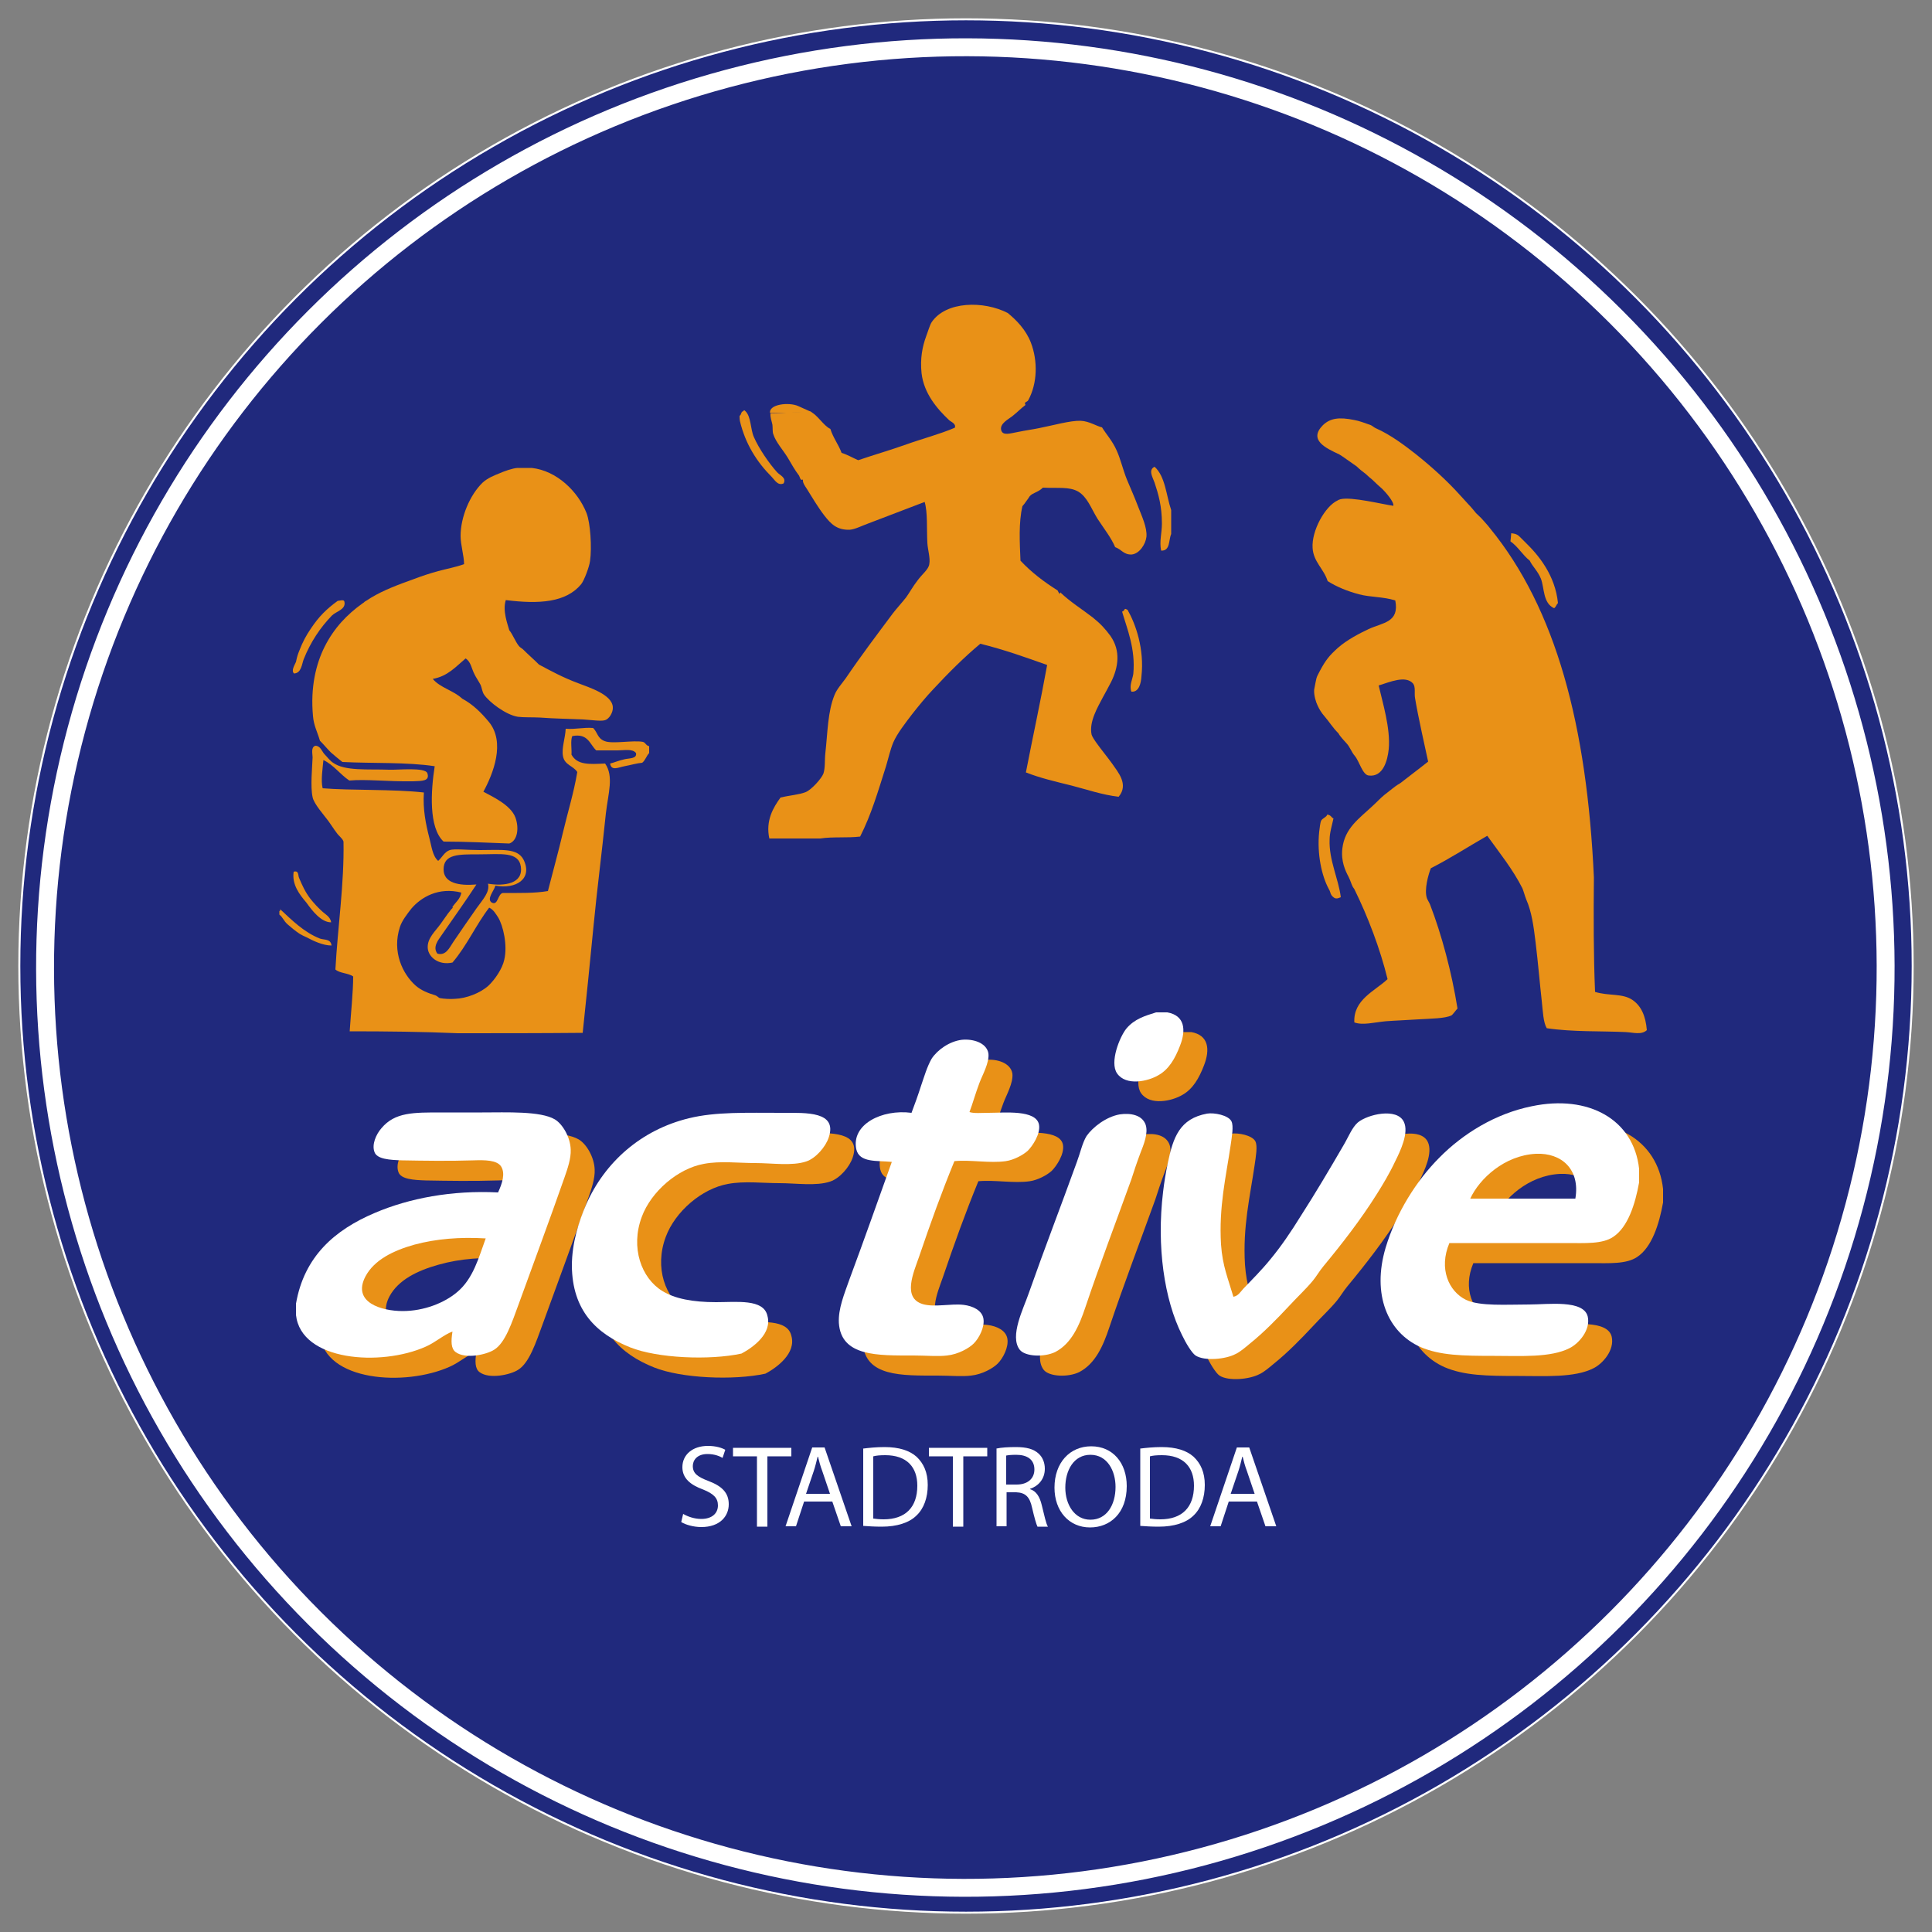 <?xml version="1.0" encoding="utf-8"?>
<!-- Generator: Adobe Illustrator 25.4.1, SVG Export Plug-In . SVG Version: 6.00 Build 0)  -->
<svg version="1.1" id="Ebene_1" xmlns="http://www.w3.org/2000/svg" xmlns:xlink="http://www.w3.org/1999/xlink" x="0px" y="0px"
	 viewBox="0 0 500 500" style="enable-background:new 0 0 500 500;" xml:space="preserve">
<rect x="0" y="0" width="500" height="500" fill="#808080" stroke="none"/>
<style type="text/css">
	.st0{fill:#20297D;stroke:#FFFFFF;stroke-width:0.515;stroke-miterlimit:10;}
	.st1{fill:#20297D;stroke:#FFFFFF;stroke-width:4.635;stroke-miterlimit:10;}
	.st2{fill-rule:evenodd;clip-rule:evenodd;fill:#E99117;}
	.st3{enable-background:new    ;}
	.st4{fill-rule:evenodd;clip-rule:evenodd;fill:#FFFFFF;}
	.st5{fill:#FFFFFF;}
</style>
<circle class="st0" cx="250" cy="250" r="245"/>
<ellipse transform="matrix(0.707 -0.707 0.707 0.707 -103.881 250.047)" class="st1" cx="249.9" cy="250.4" rx="238.2" ry="238.2"/>
<g>
	<path class="st2" d="M412.8,256.7c3.5,1.1,7.1,0.3,9.7,2.1c2.2,1.5,3.4,4.1,3.7,7.8c-1.4,1.3-3.5,0.6-5.5,0.5
		c-6.2-0.3-13.7,0-20.4-1c-0.9-1.5-1-4.3-1.3-7.1c-0.5-4.4-0.9-9.4-1.6-15.2c-0.5-4.1-1-7.8-2.4-11c-0.4-1-0.7-2.2-1-2.9
		c-2.4-4.8-6-9.3-9.1-13.6c-4.9,2.8-9.5,5.8-14.6,8.4c-0.6,1.5-1.8,5.6-1,7.8c0.2,0.5,0.6,1.1,0.8,1.6c3,7.8,5.6,17.5,7.1,26.9
		c-0.4,0.4-1.3,1.7-1.6,1.8c-1.7,0.8-5.2,0.8-8.4,1c-2.9,0.2-6,0.3-8.6,0.5c-3.1,0.3-5.9,1.1-8.1,0.3c-0.3-5.9,5.3-8.1,8.6-11.2
		c-1.9-7.8-5.1-16.2-8.6-23.3c-0.1-0.2-0.4-0.5-0.5-0.8c-0.3-0.6-0.5-1.4-1-2.4c-0.8-1.5-2-4-1.6-7.3c0.6-5.3,4.4-7.8,7.8-11
		c1-0.9,2.1-2.1,3.1-2.9c1.4-1.1,2.9-2.3,3.4-2.6c0.6-0.3,0.3-0.2,0.8-0.5c0.6-0.5,4.6-3.5,7.1-5.5c-0.7-3.3-2.6-11.6-3.4-16.5
		c-0.2-1.2,0.2-2.8-0.5-3.7c-1.9-2.2-6-0.4-8.9,0.5c1,4.4,3.1,11.1,2.6,16.5c-0.3,2.8-1.4,7.3-5.2,6.8c-1.6-0.2-2.4-3.7-3.6-5.1
		c-0.8-0.9-1.3-2.4-2.1-3.2c-0.6-0.7-1.7-1.8-2.1-2.6c-1.6-1.6-2.3-2.9-3.6-4.4c-0.8-0.9-1.4-1.9-1.8-2.8c-0.4-0.8-1-2.6-0.9-4.1
		c0.7-3.5,0.4-2.8,1.5-4.9c1.5-2.8,2.4-3.9,4.6-5.9c2.5-2.2,5.7-3.8,8-4.9c3.7-1.7,8-1.7,6.9-7.4c-3.1-1-6.4-0.8-9.4-1.6
		c-3-0.8-5.7-1.9-8.1-3.4c-1-3.2-3.7-5-3.9-8.6c-0.3-4.4,3.2-10.8,6.5-12.3c0.1-0.1,0.2-0.1,0.4-0.2c0.1,0,0.3-0.1,0.3-0.1
		c2.9-0.7,10.8,1.3,13.7,1.7c0.2-1.1-2.2-3.7-2.8-4.3c-0.8-0.7-2-1.8-2.7-2.5c-0.3-0.2-1.3-1.1-1.6-1.4c-0.7-0.5-1.8-1.4-2.4-2
		c-1.2-0.8-3.9-2.8-4.5-3.1c-3.4-1.6-8.1-3.7-4.2-7.6c1.9-1.8,4.2-2.1,8.1-1.3c1.2,0.2,2.8,0.8,4.2,1.3c0.5,0.2,0.7,0.5,1.3,0.8
		c3.9,1.7,7.7,4.6,10.5,6.8c4,3.2,8,6.8,11.5,10.7c0.7,0.8,1.4,1.5,2.1,2.3c0.7,0.7,1.3,1.5,1.9,2.2c0.6,0.6,1.3,1.2,1.8,1.8
		c0.6,0.7,1.2,1.3,1.8,2.1c17.1,20.9,25.1,51.1,26.9,90.4C412.4,236.8,412.4,247.4,412.8,256.7z"/>
	<path class="st2" d="M391.1,138c1.9,0.2,1.8,0.6,3.7,2.4c3.4,3.3,7.7,8.5,8.4,15.7c-0.4,0.3-0.5,1-1,1.3c-2.9-1.3-2.5-5.2-3.4-7.6
		c-0.8-2-2.2-3.2-2.9-4.7c-1.9-1.5-3-3.6-5-5C391,139.2,391,139.4,391.1,138z"/>
	<path class="st2" d="M345.1,211.8c-0.4,1.9-1,3.7-1,5.5c-0.2,5.3,2.3,10.1,2.9,14.9c-1,0.4-1.5,0.6-2.4-0.5
		c-0.4-0.6-0.2-0.8-0.8-1.8c-1.7-3.2-3-8.8-2.4-14.6c0.1-0.9,0.3-2.5,0.5-2.9c0.4-0.7,1.4-0.9,1.6-1.6
		C344.6,211,344.5,211.6,345.1,211.8z"/>
</g>
<g>
	<path class="st2" d="M292.8,179c-0.6-1.6,0.3-3.2,0.5-4.6c0.6-6.5-1.6-11.6-2.9-16.1c0.3-0.1,0.6-0.4,0.7-0.7
		c0.4-0.1,0.4,0.2,0.7,0.2c2.1,3.7,4.4,10.1,3.6,17.3C295.3,176.7,294.8,179.2,292.8,179z"/>
	<path class="st2" d="M209.6,106.5c1.9,0.7,3.5,3.7,5.3,4.5c0.7,2.3,2.1,4,2.9,6.2c1.6,0.5,2.9,1.3,4.3,1.9
		c4.1-1.4,8.3-2.6,12.5-4.1c4.2-1.5,8.5-2.6,12.5-4.3c0.4-1-0.9-1.5-1.4-1.9c-3.2-3-6.6-7-7.2-12.2c-0.4-3.8,0.2-6.9,1.2-9.6
		c0.5-1.3,0.9-2.8,1.4-3.6c3.7-5.5,13.5-5.6,19.7-2.4c2.2,1.8,4.7,4.3,6,7.7c1.8,4.7,1.7,10.5-0.7,14.9c-0.3,0.5-1.2,0.4-0.7,1.2
		c-1.2,0.9-1.9,1.7-3.4,2.9c-1,0.8-3.3,1.9-2.9,3.6c0.4,1.6,2.5,0.8,4.3,0.5c1.9-0.4,4.1-0.7,5.5-1c3.6-0.7,8.1-2,10.8-1.9
		c2.2,0.1,4.1,1.4,5.5,1.7c1.1,1.8,2.7,3.5,3.8,6c1,2.2,1.6,4.9,2.6,7.4c0.9,2.2,2,4.6,2.9,7c1,2.6,2.4,5.5,2.2,7.9
		c-0.2,1.9-1.8,4.4-3.8,4.6c-2.1,0.1-2.6-1.3-4.3-1.9c-1-2.4-2.9-4.8-4.6-7.4c-1.6-2.6-2.6-5.6-5-7c-2.3-1.3-5.2-0.8-9.1-1
		c-1.2,1.2-2.6,1.3-3.4,2.2c-0.2,0.3-0.5,0.8-0.9,1.3c-0.4,0.6-0.5,0.7-1,1.3c-1,4.3-0.7,9.3-0.5,14.1c2.8,3,6.1,5.5,9.6,7.7
		c0.4,0.8,0.6,1.2,0.7,0.5c2.6,2.5,5.7,4.4,8.4,6.5c2,1.6,3.2,2.9,4.6,4.8c2.7,3.9,2,8.1,0.2,11.8c-0.7,1.4-1.5,2.8-2.2,4.1
		c-1.3,2.5-3.6,6.3-2.9,9.6c0.2,0.9,2.4,3.7,3.1,4.6c0.8,1,1.6,2.1,2.2,2.9c1.5,2.2,4.4,5.4,1.7,8.6c-4.3-0.5-8.3-1.9-12.2-2.9
		c-4-1-8-1.9-11.8-3.4c1.8-9.3,3.8-18.4,5.5-27.8c-5.6-2-11.2-4-17.3-5.5c-4.2,3.5-8.3,7.6-12.2,11.8c-1.9,2-3.7,4.2-5.5,6.5
		c-1.6,2.1-3.8,4.9-4.8,7.2c-0.8,1.9-1.3,4.2-1.9,6.2c-2.1,6.6-3.8,12.5-6.7,18.2c-3.2,0.4-7.2,0-10.3,0.5c-4.4,0-8.8,0-13.2,0
		c-1-4.6,1-8,2.9-10.6c2.5-0.6,4.7-0.7,6.5-1.4c1.5-0.6,4.1-3.5,4.6-4.8c0.5-1.5,0.3-3.6,0.5-5.3c0.6-5.3,0.6-10.8,2.4-15.1
		c0.6-1.5,1.9-2.9,2.9-4.3c4-5.9,8.1-11.3,12.2-16.8c1-1.3,2.3-2.7,3.4-4.1c0.8-1.1,1.8-2.9,2.9-4.3c1.3-1.8,2.9-2.9,3.1-4.3
		c0.3-1.6-0.4-3.7-0.5-5.5c-0.2-3.8,0.1-7.9-0.7-10.6c-4.4,1.7-9.9,3.8-14.4,5.5c-1.7,0.6-3.6,1.6-5,1.7c-3.4,0.1-4.9-1.6-6.5-3.6
		c-1.7-2.2-3.3-4.9-4.6-7c-0.6-0.9-1.1-1.6-1-2.4c-0.7,0.4-0.8-0.7-1-1c-1.2-1.6-1.9-2.9-2.9-4.6c-1.2-2-3.1-4-3.8-6.2
		c-0.2-0.6-0.1-1.6-0.2-2.4c-0.2-1-0.6-1.9-0.5-2.9"/>
	<path class="st2" d="M199.3,106.9c-0.4-2.3,4.9-2.9,7.3-1.8c2.4,1.1,3.6,1.6,3.6,1.6"/>
	<path class="st2" d="M191.4,107.6c0.5-0.2,0.3-1.1,1-1.2c0.1-0.4,0.3-0.2,0.5,0c-0.2-0.2,0.1,0.1,0,0c1.5,1.4,1.3,4.7,2.2,6.7
		c1.3,3,4,6.9,6,9.1c0.7,0.8,2.5,1.4,1.7,2.9c-1.5,0.7-2.3-0.9-3.1-1.7c-3.8-3.8-6.8-8.5-8.2-14.4
		C191.4,108.5,191.4,108,191.4,107.6z"/>
	<path class="st2" d="M303.1,132c0,2.1,0,4.2,0,6.2c-0.7,1.6-0.2,4.4-2.6,4.3c-0.5-2.4,0.2-4.5,0.2-7c0-4.5-0.9-7.6-1.9-10.6
		c-0.5-1.4-1.7-3.3,0-4.1C301.6,123.3,301.8,128.2,303.1,132z"/>
</g>
<g>
	<path class="st2" d="M76,225.6c1.4-0.4,1.1,1,1.4,1.6c0.8,1.9,1.6,3.7,3,5.5c0.9,1.1,1.8,2.1,2.8,3c0.9,0.9,2.3,1.5,2.5,3
		c-2.6,0-4.9-3-6.4-5.1C77.5,231.5,75.5,228.9,76,225.6z"/>
	<path class="st2" d="M72.3,236.7c0-0.3,0-0.6,0-0.9c0.2-0.1,0.3-0.2,0.2-0.5c3,2.8,6.2,6,10.3,7.6c1.1,0.4,2.8,0,3,1.8
		c-2.3,0-4.9-1.3-6.4-2.1c-0.7-0.3-1.3-0.6-1.8-0.9c-1.1-0.7-2.4-1.8-3.2-2.5C73.4,238.3,73.2,237.4,72.3,236.7z"/>
	<path class="st2" d="M133.9,121.1c1.2,0,2.5,0,3.7,0c6.5,0.7,12,6.1,14.2,11.7c1,2.6,1.4,8.9,0.9,12.4c-0.2,1.5-1.5,5-2.3,6
		c-3.9,4.7-10.8,5.2-19.5,4.1c-0.9,2.8,0.5,6.3,0.9,7.8c0.9,1.1,1.6,3,2.5,4.1c0.2,0.3,0.8,0.6,1.1,0.9c1.4,1.4,2.7,2.5,4.1,3.9
		c3.2,1.7,6.1,3.3,10.1,4.8c2.8,1.1,8.8,2.9,9,6.2c0.1,1.3-0.9,3.1-2.1,3.4c-1,0.3-3.7-0.1-5.5-0.2c-4.4-0.2-7.2-0.2-11.3-0.5
		c-2-0.1-4.2,0-5.7-0.2c-3.1-0.5-7.4-3.8-8.7-5.7c-0.5-0.7-0.6-1.8-0.9-2.5c-0.4-0.8-1.4-2.3-1.6-2.8c-0.8-1.5-0.9-3.2-2.3-4.1
		c-2.5,2.1-4.6,4.6-8.5,5.3c1.9,2.3,5.4,3,7.6,5.1c2.8,1.5,4.9,3.6,6.9,6c4.4,5.3,1.1,13.5-1.4,18.1c2.2,1.2,7.1,3.4,8.3,6.7
		c1,2.8,0.5,6-1.6,6.7c-5.6-0.2-11.1-0.5-17-0.5c-3.9-3.6-3.3-13.1-2.3-19.5c-7.2-1.1-16-0.7-23.9-1.1c-1.1-0.9-2-1.6-3-2.5
		c-1-1-1.8-2-2.8-3c-0.7-2.4-1.6-3.9-1.8-6.4c-0.7-7.5,0.8-13.5,3-17.9c2.4-4.8,5.8-8.4,9.9-11.3c0.2-0.1,0.3-0.2,0.5-0.4
		c0.2-0.1,1-0.6,1.6-1c3.3-2,7.1-3.4,11-4.8c2.1-0.8,4.2-1.5,6.4-2.1c2.2-0.6,4.5-1,6.7-1.8c0-2.1-0.9-5-0.9-7.3
		c0-4.9,2.4-10.6,5.7-13.8c1.3-1.2,3.1-1.9,4.1-2.3C130.6,121.9,132.6,121.2,133.9,121.1z"/>
	<path class="st2" d="M89.1,155.6c0.6,2.1-2.1,2.6-3.2,3.7c-3,3.1-5.5,6.8-7.3,11.3c-0.5,1.3-0.6,3.6-2.5,3.7
		c-0.8-0.7,0.1-2.1,0.5-3c0.3-1.5,0.5-2,0.9-3c0.8-2.1,1.7-3.8,3-5.7c2-3,4-5,6.9-7.1C87.8,155.5,88.9,155.1,89.1,155.6z"/>
	<path class="st2" d="M118.5,267.4c-9.1-0.4-18.5-0.5-28-0.5c0.3-4.6,0.9-10.1,0.9-14.2c-1.3-0.9-3.5-0.8-4.6-1.8
		c0.6-11,2.3-22.1,2.1-33.1c-0.3-0.9-1.2-1.4-1.8-2.3c-0.7-0.9-1.3-1.9-2.1-3c-1.1-1.5-3.8-4.5-4.1-6.2c-0.6-2.7-0.1-7.6,0-10.3
		c0-0.9-0.5-2.6,0.7-3c1.3,0,1.7,1.4,2.3,2.1c0.7,0.7,1.5,1.8,2.3,2.3c3.1,2.2,8.9,1.6,14.5,1.8c2.2,0.1,9.3-0.7,9.9,0.9
		c0.7,2.1-1.4,2-3.7,2.1c-6.6,0.1-12.1-0.6-16.5-0.2c-2.4-1.6-4-4-6.7-5.3c-0.2,2.2-0.7,5.3-0.2,7.3c7,0.6,18.4,0.2,26.2,1.1
		c-0.3,4.3,0.5,8.2,1.4,11.7c0.6,2.2,0.8,4.7,2.3,6c1.1-1,1.6-2.3,3-2.8c1.2-0.4,4.4,0,7.8,0c5.6,0,9.7-0.6,11.3,2.5
		c2.4,4.9-1.9,7.7-7.3,6.7c-0.3,1.3-2.4,3.5-0.9,4.4c1.6,0.8,1.5-2.2,2.8-2.5c4,0,8.3,0.1,11.7-0.5c1.3-5.1,2.7-10.1,3.9-15.2
		c1.2-5.1,2.8-10.2,3.7-15.6c-1-1.6-3.3-1.8-3.7-4.1c-0.4-2.1,0.6-4.7,0.7-7.1c2.6,0.2,4.5-0.4,7.1-0.2c1.2,1.2,1.1,2.7,3,3.4
		c2,0.8,7.4-0.3,9.9,0.2c0.7,0.2,0.8,1,1.6,1.1c0,0.6,0,1.2,0,1.8c-0.7,0.7-1,1.9-1.8,2.5c-1.3,0.1-3,0.6-4.6,0.9
		c-1.6,0.3-3.4,1.3-3.7-0.7c0.9-0.2,2.3-0.8,3.7-1.1c1.2-0.3,3.3-0.1,3-1.6c-0.9-1.2-3-0.7-4.8-0.7c-1.9,0-3.9,0-5.5,0
		c-1.7-1.6-2.1-4.5-6.2-3.7c-0.5,1.2-0.1,3.3-0.2,4.8c1.5,2.7,4.5,2.5,8.7,2.3c2.3,3.3,0.8,7.7,0.2,12.9
		c-1.1,10.7-2.3,19.8-3.2,29.2c-0.9,9.2-1.9,19.2-2.8,27.6C139.8,267.4,129.1,267.4,118.5,267.4z M134.8,224.3
		c-0.6-4-5.2-3.2-10.8-3.2c-5.3,0-9.2-0.1-9.2,3.9c0,3.5,3.9,4.3,8.5,3.9c-2.8,4.3-6.1,8.9-9,13.1c-0.9,1.3-2.4,3.1-1.1,4.8
		c2.2,0.6,3.1-1.5,4.1-3c2.1-3.1,3.9-5.7,6-8.7c1.7-2.4,3.5-4.2,3-6.4C130.6,229.4,135.4,228.7,134.8,224.3z M117.1,249.1
		c-3.6,0.8-6.2-1.4-6.4-3.7c-0.2-2.6,2-4.4,3.4-6.4c1-1.4,2.8-4.1,3.2-4.1c-0.1,0-0.3,0-0.2-0.2c0.8-1.2,2-2,2.3-3.7
		c-5.9-1.5-10.4,1.2-12.9,4.1c-1.1,1.4-2.5,3.2-3,4.8c-2.1,6.4,0.7,12.2,4.1,15.2c1.4,1.2,3.1,1.9,5.1,2.5c0.5,0.2,0.8,0.6,1.1,0.7
		c1,0.2,2.8,0.3,3.9,0.2c3-0.1,6.6-1.5,8.7-3.4c1.7-1.6,3.6-4.4,4.1-6.7c0.9-3.8-0.3-8.9-1.6-11c-0.6-0.9-1.2-2-2.3-2.5
		C123.2,239.3,120.8,244.8,117.1,249.1z"/>
</g>
<g class="st3">
	<g>
		<path class="st2" d="M305.4,267.1c1,0,2,0,2.9,0c4.5,0.8,4.9,4.5,3.3,8.6c-1.3,3.4-2.9,6.1-5.5,7.6c-2.8,1.7-8.5,2.9-10.8-0.4
			c-2-2.9,0.7-9.5,2.4-11.6C299.8,268.9,302.4,268,305.4,267.1z"/>
		<path class="st2" d="M257.1,293c1.2,0.4,3.1,0.2,4.9,0.2c4.1,0,12.4-0.9,13.1,3.1c0.4,2.4-1.7,5.5-2.9,6.7
			c-1.2,1.1-3.6,2.4-5.7,2.7c-4.1,0.6-9.1-0.4-13.3,0c-3.4,8.3-6.1,15.8-9.2,24.9c-1.4,4-4.3,10.5,1,12.1c3,0.9,7.4-0.2,10.6,0.2
			c2.4,0.3,4.7,1.4,5.1,3.5c0.4,2.2-1.1,5.1-2.5,6.5c-1.2,1.2-4,2.8-6.9,3.1c-2.3,0.3-5.5,0-8.6,0c-9.4,0-18.8,0.3-19.4-8.4
			c-0.2-3.7,1.4-7.5,2.7-11.2c3.9-10.5,7.2-19.9,11-30.5c-3.8-0.4-8.4,0.3-9.2-3.3c-1.3-6.4,6.6-10.4,14.3-9.4
			c0.8-2.1,1.7-4.6,2.5-7.1c0.8-2.3,1.5-4.8,2.7-6.9c1.5-2.3,4.6-4.5,7.8-4.9c2.8-0.3,6.4,0.7,6.9,3.5c0.3,2.4-1.6,5.7-2.3,7.6
			C258.6,288.3,258,290.5,257.1,293z"/>
		<path class="st2" d="M430.4,307.7c0,1.2,0,2.3,0,3.5c-1,5.6-2.9,11.6-6.7,14.1c-2.8,1.9-7.3,1.6-11.9,1.6c-9.9,0-21.4,0-30.5,0
			c-2.8,6.6-0.2,12.5,4.3,14.7c3.6,1.7,10.4,1.2,16.4,1.2c4.8,0,14-1.3,15.1,3.1c0.8,3.5-2.3,7-4.7,8.2c-4.9,2.5-12.7,2-19.4,2
			c-8.3,0-14.1-0.1-19.2-2.3c-8.5-3.8-12.6-13.6-9-25.7c2.7-9,8-17.4,13.9-23.3c6.1-6.2,14.5-11.4,23.9-13.3
			C417.3,288.3,429,294.9,430.4,307.7z M403.7,303.8c-8.1,0.4-14.6,6.4-17,11.6c9.3,0,17.7,0,27.2,0
			C415.2,307.7,410.3,303.5,403.7,303.8z"/>
		<path class="st2" d="M82.8,345.5c0-1,0-2,0-2.9c2.1-12.2,10-19.1,20.4-23.5c8.9-3.8,19.9-5.9,31.9-5.3c1.1-2.4,1.9-4.9,0.8-6.7
			c-1.1-1.7-4.2-1.7-7.2-1.6c-6.4,0.2-12.7,0.1-18.4,0c-3.2-0.1-6.6-0.3-7.2-2.2c-0.7-1.9,0.4-4.5,1.8-6.1c3.5-4.2,8.3-4.1,15.7-4.1
			c3.4,0,7.1,0,10.4,0c6.3,0,15.1-0.4,18.8,1.8c2,1.2,4,4.6,4.1,7.8c0.1,2.3-0.8,4.9-1.6,7.2c-4.1,11.7-7.7,21.3-11.9,32.9
			c-1.7,4.6-3.4,9.9-6.3,11.7c-2,1.3-7.5,2.5-10,0.6c-1.2-0.9-1.2-2.8-0.8-5.3c-2.2,0.8-4.4,2.8-6.9,3.9
			C104.8,358.9,84.1,357.5,82.8,345.5z M113.5,327.3c-5.4,1.5-10.4,3.9-12.7,8.2c-3.6,6.8,4.2,9,9.6,9c5.5,0,10.8-2.1,14.1-4.9
			c4.2-3.5,5.6-9,7.4-13.9C125.2,325.3,119.1,325.7,113.5,327.3z"/>
		<path class="st2" d="M198.1,355.5c-8.3,1.8-21.8,1.2-28.8-1.6c-8.8-3.5-15-9.6-15.1-21.1c0-5.9,1.8-11.5,3.7-15.9
			c4.8-10.9,14.2-19.3,26.6-22.3c6.9-1.7,14.8-1.4,24.3-1.4c6.1,0,14.1-0.4,11.9,6.3c-0.8,2.5-3.4,5.5-5.9,6.3
			c-3.6,1.2-8.8,0.4-13.1,0.4c-4.3,0-9.1-0.6-13.3,0.2c-6.8,1.2-13.7,7.2-16.1,13.7c-3,8-0.1,15.9,5.3,19.2c3.2,2,7.9,2.9,13.9,2.9
			c5.4,0,12.3-0.9,13.3,3.5C206.1,350.2,201.1,353.9,198.1,355.5z"/>
		<path class="st2" d="M325.4,340.8c1.2-0.2,1.8-1.2,2.5-2c2.3-2.4,4.8-4.9,7-7.6c2.9-3.5,5.4-7.2,8-11.4c3.6-5.6,7.4-12,11-18.2
			c1.3-2.2,2.2-4.6,3.7-5.9c2.5-2.1,10.1-3.9,11.9-0.2c1.4,2.8-0.9,7.6-2.2,10.2c-1.5,3.2-3.2,6-4.7,8.4c-4.2,6.7-9.1,13-13.9,18.8
			c-1,1.2-1.8,2.6-2.7,3.7c-1.9,2.3-4.2,4.4-6.3,6.7c-2.9,3.1-6.4,6.7-10,9.6c-1.2,1-2.6,2.2-3.7,2.7c-2.6,1.4-8.1,1.9-10.4,0.4
			c-1-0.7-2.5-3.2-3.5-5.3c-4.6-9.2-6.6-22.9-4.9-37c0.3-2.6,0.7-5,1.2-7.4c1.4-6.8,3.1-11.6,10.2-12.9c1.8-0.3,5.5,0.4,6.3,2
			c0.6,1.2,0.1,4-0.2,6.1c-1.2,8.2-3.1,16-2.5,25.8C322.6,332.8,323.9,336,325.4,340.8z"/>
		<path class="st2" d="M296,293.6c2.7-0.4,5.8,0.1,6.7,2.7c0.7,2.2-0.5,5.1-1.4,7.4c-0.9,2.4-1.7,4.8-2.3,6.7
			c-4,11.1-8.1,21.8-11.9,33.1c-1.6,4.8-3.6,9.4-7.8,11.6c-2.9,1.4-7.8,1.2-9.2-0.6c-2.7-3.5,1-10.7,2.3-14.5
			c4.3-12.2,8.2-22.2,12.5-34.1c0.9-2.4,1.4-4.9,2.5-6.7C289,296.8,292.4,294.1,296,293.6z"/>
	</g>
	<g>
		<g>
			<path class="st4" d="M299.2,262c1,0,2,0,2.9,0c4.5,0.8,4.9,4.5,3.3,8.6c-1.3,3.4-2.9,6.1-5.5,7.6c-2.8,1.7-8.5,2.9-10.8-0.4
				c-2-2.9,0.7-9.5,2.4-11.6C293.6,263.7,296.3,262.9,299.2,262z"/>
			<path class="st4" d="M250.9,287.8c1.2,0.4,3.1,0.2,4.9,0.2c4.1,0,12.4-0.9,13.1,3.1c0.4,2.4-1.7,5.5-2.9,6.7
				c-1.2,1.1-3.6,2.4-5.7,2.7c-4.1,0.6-9.1-0.4-13.3,0c-3.4,8.3-6.1,15.8-9.2,24.9c-1.4,4-4.3,10.5,1,12.1c3,0.9,7.4-0.2,10.6,0.2
				c2.4,0.3,4.7,1.4,5.1,3.5c0.4,2.2-1.1,5.1-2.5,6.5c-1.2,1.2-4,2.8-6.9,3.1c-2.3,0.3-5.5,0-8.6,0c-9.4,0-18.8,0.3-19.4-8.4
				c-0.2-3.7,1.4-7.5,2.7-11.2c3.9-10.5,7.2-19.9,11-30.5c-3.8-0.4-8.4,0.3-9.2-3.3c-1.3-6.4,6.6-10.4,14.3-9.4
				c0.8-2.1,1.7-4.6,2.5-7.1c0.8-2.3,1.5-4.8,2.7-6.9c1.5-2.3,4.6-4.5,7.8-4.9c2.8-0.3,6.4,0.7,6.9,3.5c0.3,2.4-1.6,5.7-2.3,7.6
				C252.4,283.1,251.8,285.4,250.9,287.8z"/>
			<path class="st4" d="M424.2,302.5c0,1.2,0,2.3,0,3.5c-1,5.6-2.9,11.6-6.7,14.1c-2.8,1.9-7.3,1.6-11.9,1.6c-9.9,0-21.4,0-30.5,0
				c-2.8,6.6-0.2,12.5,4.3,14.7c3.6,1.7,10.4,1.2,16.4,1.2c4.8,0,14-1.3,15.1,3.1c0.8,3.5-2.3,7-4.7,8.2c-4.9,2.5-12.7,2-19.4,2
				c-8.3,0-14.1-0.1-19.2-2.3c-8.5-3.8-12.6-13.6-9-25.7c2.7-9,8-17.4,13.9-23.3c6.1-6.2,14.5-11.4,23.9-13.3
				C411.1,283.2,422.8,289.7,424.2,302.5z M397.5,298.6c-8.1,0.4-14.6,6.4-17,11.6c9.3,0,17.7,0,27.2,0
				C409,302.6,404.1,298.3,397.5,298.6z"/>
			<path class="st4" d="M76.6,340.3c0-1,0-2,0-2.9c2.1-12.2,10-19.1,20.4-23.5c8.9-3.8,19.9-5.9,31.9-5.3c1.1-2.4,1.9-4.9,0.8-6.7
				c-1.1-1.7-4.2-1.7-7.2-1.6c-6.4,0.2-12.7,0.1-18.4,0c-3.2-0.1-6.6-0.3-7.2-2.2c-0.7-1.9,0.4-4.5,1.8-6.1
				c3.5-4.2,8.3-4.1,15.7-4.1c3.4,0,7.1,0,10.4,0c6.3,0,15.1-0.4,18.8,1.8c2,1.2,4,4.6,4.1,7.8c0.1,2.3-0.8,4.9-1.6,7.2
				c-4.1,11.7-7.7,21.3-11.9,32.9c-1.7,4.6-3.4,9.9-6.3,11.7c-2,1.3-7.5,2.5-10,0.6c-1.2-0.9-1.2-2.8-0.8-5.3
				c-2.2,0.8-4.4,2.8-6.9,3.9C98.6,353.7,77.9,352.3,76.6,340.3z M107.3,322.1c-5.4,1.5-10.4,3.9-12.7,8.2c-3.6,6.8,4.2,9,9.6,9
				c5.5,0,10.8-2.1,14.1-4.9c4.2-3.5,5.6-9,7.4-13.9C119,320.1,112.9,320.6,107.3,322.1z"/>
			<path class="st4" d="M191.9,350.3c-8.3,1.8-21.8,1.2-28.8-1.6c-8.8-3.5-15-9.6-15.1-21.1c0-5.9,1.8-11.5,3.7-15.9
				c4.8-10.9,14.2-19.3,26.6-22.3c6.9-1.7,14.8-1.4,24.3-1.4c6.1,0,14.1-0.4,11.9,6.3c-0.8,2.5-3.4,5.5-5.9,6.3
				c-3.6,1.2-8.8,0.4-13.1,0.4c-4.3,0-9.1-0.6-13.3,0.2c-6.8,1.2-13.7,7.2-16.1,13.7c-3,8-0.1,15.9,5.3,19.2c3.2,2,7.9,2.9,13.9,2.9
				c5.4,0,12.3-0.9,13.3,3.5C199.9,345.1,194.9,348.7,191.9,350.3z"/>
			<path class="st4" d="M319.2,335.6c1.2-0.2,1.8-1.2,2.5-2c2.3-2.4,4.8-4.9,7-7.6c2.9-3.5,5.4-7.2,8-11.4c3.6-5.6,7.4-12,11-18.2
				c1.3-2.2,2.2-4.6,3.7-5.9c2.5-2.1,10.1-3.9,11.9-0.2c1.4,2.8-0.9,7.6-2.2,10.2c-1.5,3.2-3.2,6-4.7,8.4c-4.2,6.7-9.1,13-13.9,18.8
				c-1,1.2-1.8,2.6-2.7,3.7c-1.9,2.3-4.2,4.4-6.3,6.7c-2.9,3.1-6.4,6.7-10,9.6c-1.2,1-2.6,2.2-3.7,2.7c-2.6,1.4-8.1,1.9-10.4,0.4
				c-1-0.7-2.5-3.2-3.5-5.3c-4.6-9.2-6.6-22.9-4.9-37c0.3-2.6,0.7-5,1.2-7.4c1.4-6.8,3.1-11.6,10.2-12.9c1.8-0.3,5.5,0.4,6.3,2
				c0.6,1.2,0.1,4-0.2,6.1c-1.2,8.2-3.1,16-2.5,25.8C316.4,327.7,317.8,330.8,319.2,335.6z"/>
			<path class="st4" d="M289.8,288.4c2.7-0.4,5.8,0.1,6.7,2.7c0.7,2.2-0.5,5.1-1.4,7.4c-0.9,2.4-1.7,4.8-2.3,6.7
				c-4,11.1-8.1,21.8-11.9,33.1c-1.6,4.8-3.6,9.4-7.8,11.6c-2.9,1.4-7.8,1.2-9.2-0.6c-2.7-3.5,1-10.7,2.3-14.5
				c4.3-12.2,8.2-22.2,12.5-34.1c0.9-2.4,1.4-4.9,2.5-6.7C282.8,291.7,286.3,289,289.8,288.4z"/>
		</g>
	</g>
</g>
<g>
	<path class="st5" d="M176.8,391.8c1.2,0.7,2.9,1.3,4.7,1.3c2.7,0,4.3-1.4,4.3-3.5c0-1.9-1.1-3-3.8-4.1c-3.3-1.2-5.4-2.9-5.4-5.8
		c0-3.2,2.6-5.5,6.6-5.5c2.1,0,3.6,0.5,4.5,1l-0.7,2.1c-0.7-0.4-2-1-3.9-1c-2.8,0-3.8,1.7-3.8,3.1c0,1.9,1.2,2.8,4.1,3.9
		c3.4,1.3,5.2,3,5.2,6c0,3.1-2.3,5.9-7.1,5.9c-2,0-4.1-0.6-5.2-1.3L176.8,391.8z"/>
	<path class="st5" d="M195.9,376.9h-6.2v-2.2h15.1v2.2h-6.2v18.2h-2.7V376.9z"/>
	<path class="st5" d="M208.1,388.6l-2.1,6.4h-2.7l6.9-20.4h3.2l7,20.4h-2.8l-2.2-6.4H208.1z M214.8,386.6l-2-5.9
		c-0.5-1.3-0.8-2.5-1.1-3.7h-0.1c-0.3,1.2-0.6,2.5-1,3.7l-2,5.9H214.8z"/>
	<path class="st5" d="M223.3,374.9c1.6-0.2,3.5-0.4,5.6-0.4c3.8,0,6.5,0.9,8.3,2.5c1.8,1.7,2.9,4,2.9,7.3c0,3.3-1,6.1-2.9,7.9
		c-1.9,1.9-5.1,2.9-9,2.9c-1.9,0-3.4-0.1-4.8-0.2V374.9z M226,393c0.7,0.1,1.6,0.2,2.7,0.2c5.6,0,8.7-3.1,8.7-8.7
		c0-4.8-2.7-7.9-8.3-7.9c-1.4,0-2.4,0.1-3.1,0.3V393z"/>
	<path class="st5" d="M246.6,376.9h-6.2v-2.2h15.1v2.2h-6.2v18.2h-2.7V376.9z"/>
	<path class="st5" d="M257.8,374.9c1.3-0.3,3.2-0.4,5.1-0.4c2.8,0,4.6,0.5,5.9,1.7c1,0.9,1.6,2.3,1.6,3.9c0,2.7-1.7,4.5-3.8,5.2v0.1
		c1.6,0.5,2.5,2,3,4.1c0.7,2.8,1.1,4.8,1.6,5.6h-2.7c-0.3-0.6-0.8-2.3-1.4-4.9c-0.6-2.8-1.7-3.9-4.1-4h-2.5v8.8h-2.6V374.9z
		 M260.4,384.2h2.7c2.8,0,4.6-1.5,4.6-3.9c0-2.6-1.9-3.8-4.7-3.8c-1.3,0-2.2,0.1-2.6,0.2V384.2z"/>
	<path class="st5" d="M291.6,384.6c0,7-4.3,10.7-9.5,10.7c-5.4,0-9.2-4.2-9.2-10.3c0-6.5,4-10.7,9.5-10.7
		C288,374.3,291.6,378.6,291.6,384.6z M275.7,385c0,4.4,2.4,8.3,6.5,8.3c4.2,0,6.5-3.8,6.5-8.5c0-4.1-2.1-8.3-6.5-8.3
		C277.9,376.5,275.7,380.5,275.7,385z"/>
	<path class="st5" d="M295,374.9c1.6-0.2,3.5-0.4,5.6-0.4c3.8,0,6.5,0.9,8.3,2.5c1.8,1.7,2.9,4,2.9,7.3c0,3.3-1,6.1-2.9,7.9
		c-1.9,1.9-5.1,2.9-9,2.9c-1.9,0-3.4-0.1-4.8-0.2V374.9z M297.6,393c0.7,0.1,1.6,0.2,2.7,0.2c5.6,0,8.7-3.1,8.7-8.7
		c0-4.8-2.7-7.9-8.3-7.9c-1.4,0-2.4,0.1-3.1,0.3V393z"/>
	<path class="st5" d="M318,388.6l-2.1,6.4h-2.7l6.9-20.4h3.2l7,20.4h-2.8l-2.2-6.4H318z M324.7,386.6l-2-5.9
		c-0.5-1.3-0.8-2.5-1.1-3.7h-0.1c-0.3,1.2-0.6,2.5-1,3.7l-2,5.9H324.7z"/>
</g>
</svg>
